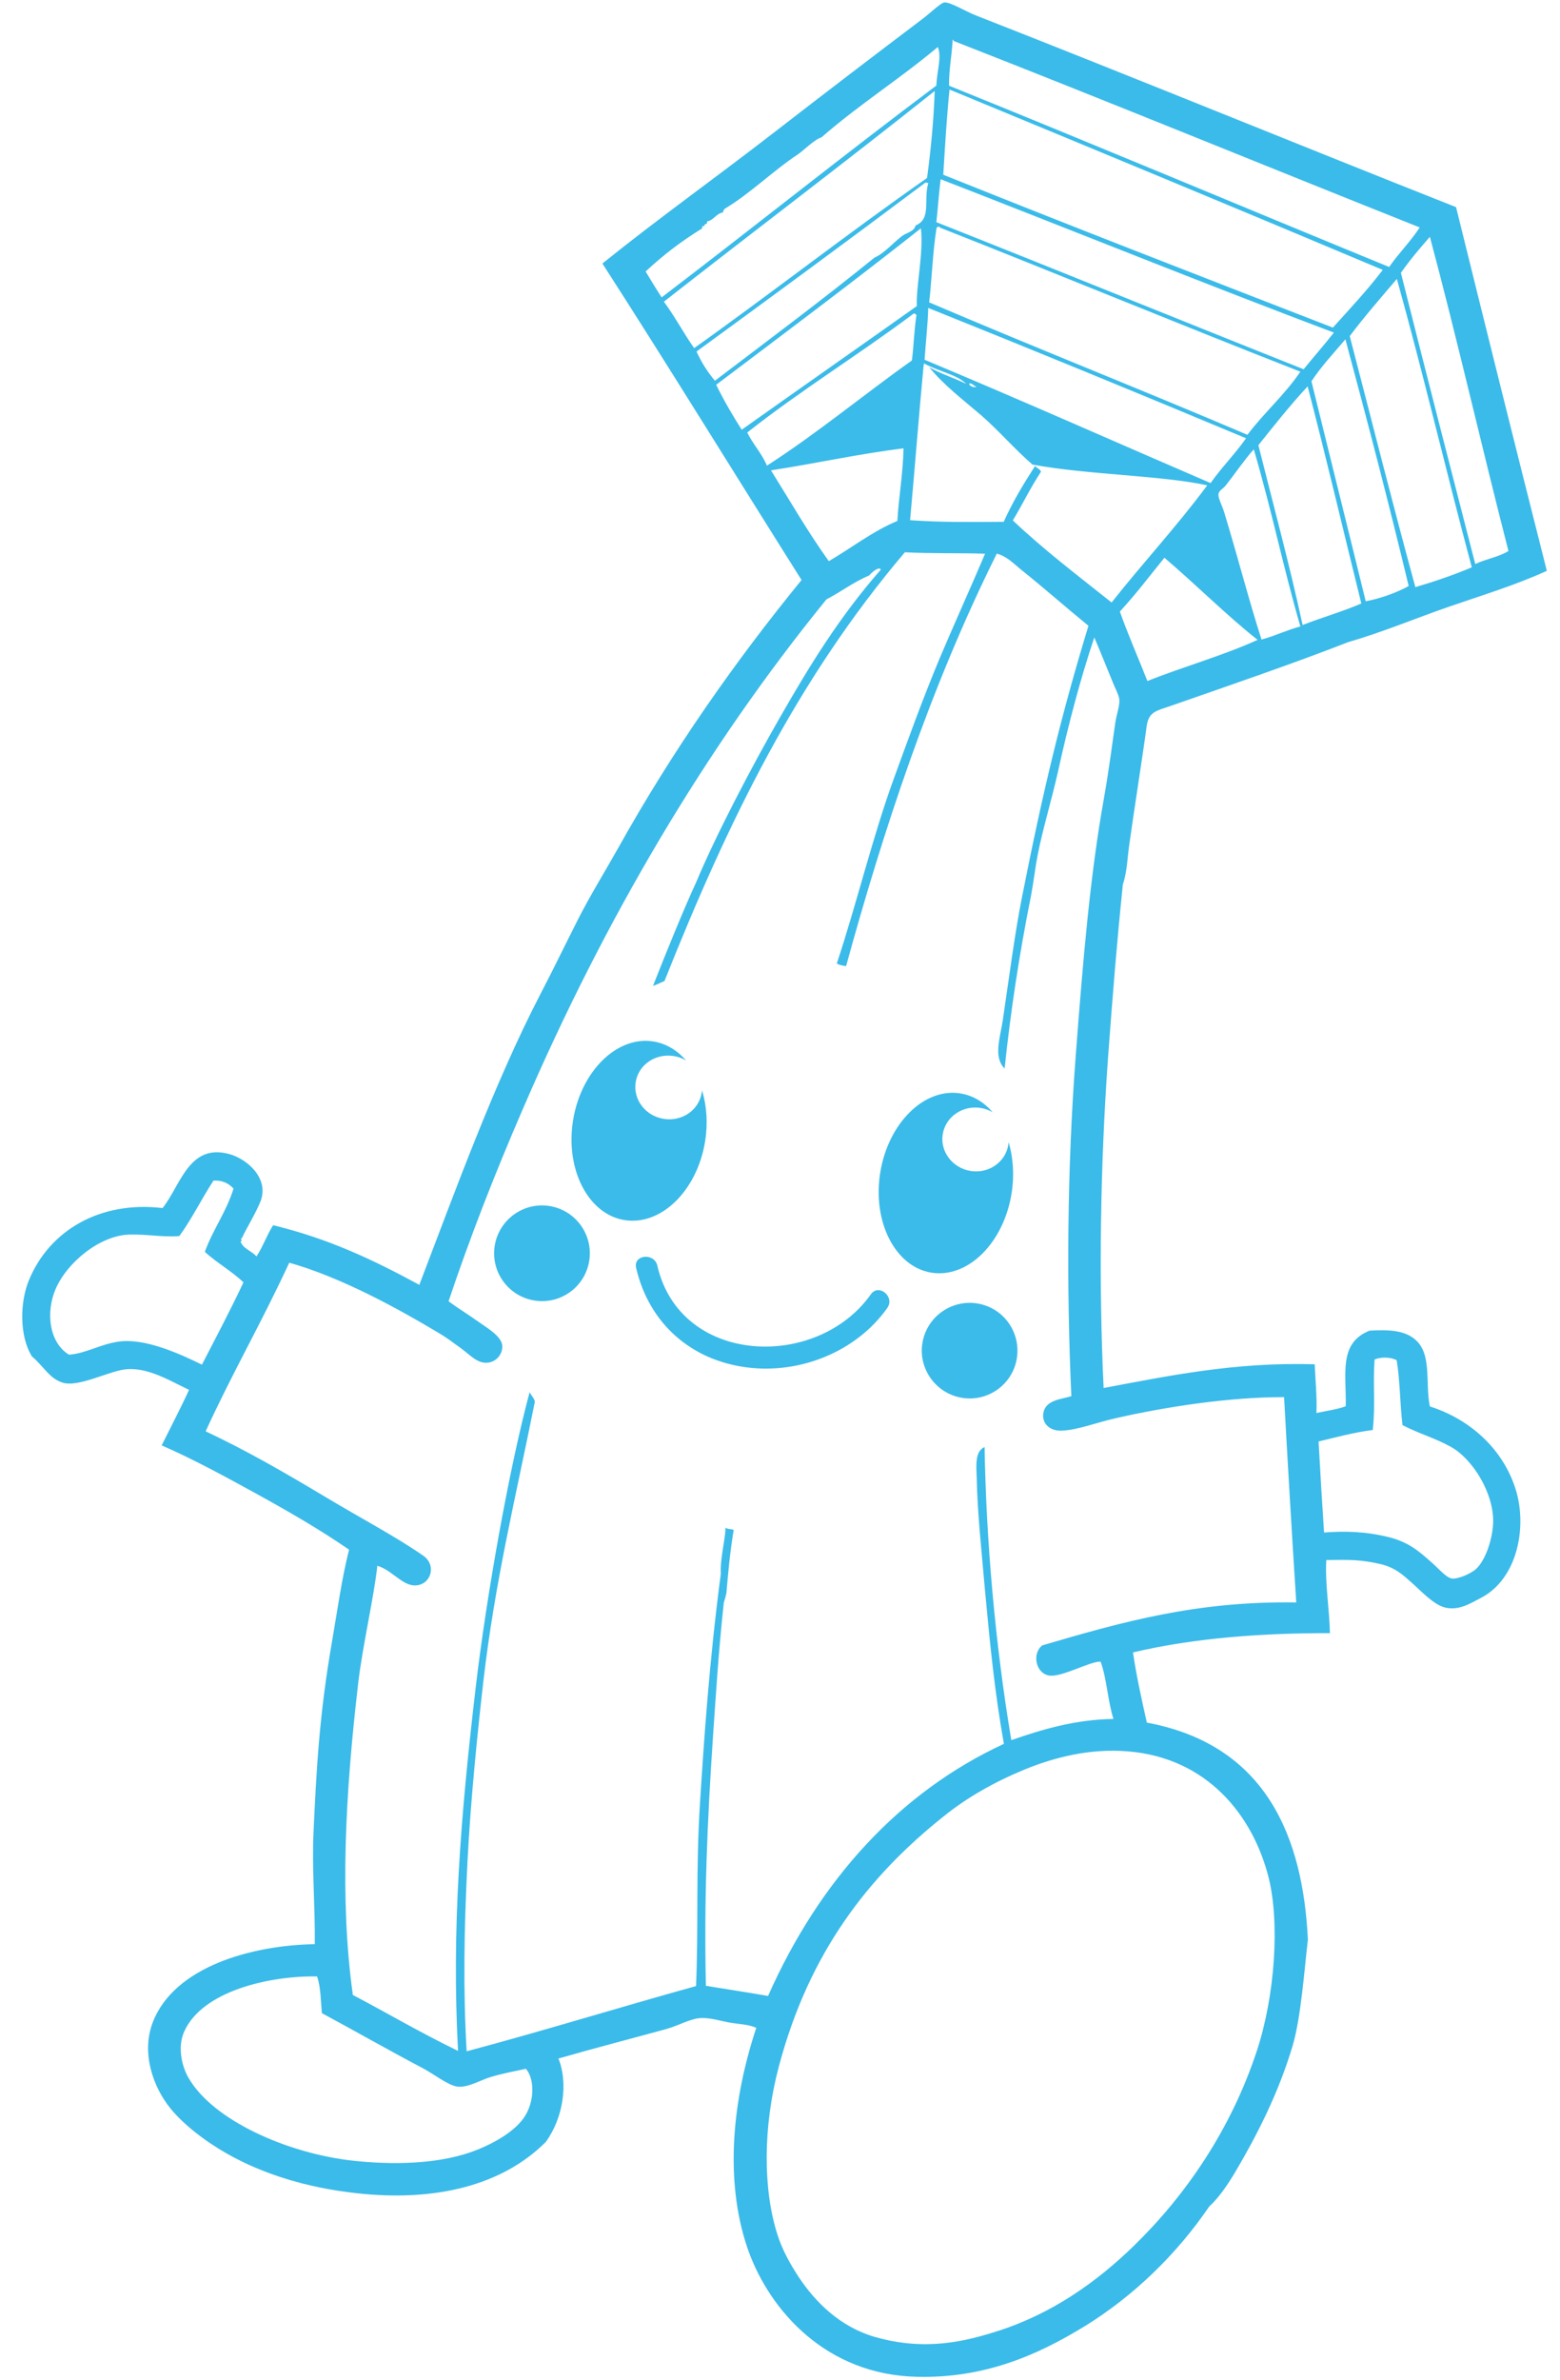 <?xml version="1.0" encoding="utf-8"?>
<!-- Generator: Adobe Illustrator 22.1.0, SVG Export Plug-In . SVG Version: 6.00 Build 0)  -->
<svg version="1.1" xmlns="http://www.w3.org/2000/svg" xmlns:xlink="http://www.w3.org/1999/xlink" x="0px" y="0px"
	 viewBox="0 0 320 488" style="enable-background:new 0 0 320 488;" xml:space="preserve">
<style type="text/css">
	.st0{fill:#3BBBE9;}
	.st1{fill-rule:evenodd;clip-rule:evenodd;fill:#3BBBE9;}
	.st2{fill:none;}
</style>
<g id="レイヤー_1">
</g>
<g id="レイヤー1">
	<g>
		<g>
			<g>
				<g>
					<path class="st0" d="M143.998,223.521c-0.001,0.168-0.031,0.349-0.057,0.512
						c-0.585,3.587-4.076,5.959-7.811,5.35c-3.75-0.612-6.312-3.973-5.726-7.56
						c0.58-3.555,4.078-5.926,7.828-5.314c0.916,0.149,1.751,0.453,2.507,0.914
						c-1.781-2.058-4.066-3.473-6.685-3.901c-7.436-1.214-14.847,6.02-16.494,16.109
						c-1.647,10.089,3.082,19.288,10.518,20.502c7.494,1.223,14.902-5.994,16.549-16.083
						C145.24,230.297,144.966,226.656,143.998,223.521z"/>
					<path class="st0" d="M206.901,234.175c-0.032,0.197-0.037,0.347-0.069,0.544
						c-0.58,3.555-4.048,5.948-7.75,5.343c-3.718-0.607-6.28-3.984-5.7-7.539
						c0.583-3.571,4.089-5.976,7.807-5.369c0.884,0.144,1.725,0.449,2.436,0.886
						c-1.743-2.05-4.004-3.445-6.608-3.87c-7.388-1.206-14.789,6.026-16.447,16.182
						c-1.655,10.139,3.062,19.351,10.45,20.556c7.468,1.219,14.815-6.023,16.47-16.162
						C208.105,240.98,207.834,237.32,206.901,234.175z"/>
				</g>
			</g>
			<g>
				<g>
					<path class="st1" d="M49.337,254.449c0.389,1.527,2.316,1.992,3.269,3.141
						c1.3-1.925,2.155-4.442,3.426-6.404c11.443,2.793,20.378,7.027,29.982,12.226
						c7.343-19.183,15.274-41.144,24.787-59.502c2.582-4.943,5.084-10.117,7.676-15.244
						c2.571-5.079,5.602-9.949,8.388-14.909c11.143-19.943,23.874-38.095,37.556-54.845
						c-13.614-21.579-27.287-43.822-40.849-64.888c11.48-9.24,23.218-17.582,35.164-26.833
						c10.085-7.805,20.018-15.399,30.635-23.419c1.267-0.954,3.575-3.15,4.301-3.266
						c1.187-0.16,4.377,1.824,6.526,2.663c32.111,12.573,67.004,26.861,98.48,39.296
						c6.18,25.023,12.223,49.317,18.62,74.561c-6.402,2.942-13.393,5.045-20.293,7.434
						c-6.811,2.368-13.525,5.19-20.425,7.176c-11.565,4.502-23.809,8.675-36.113,12.972
						c-3.195,1.145-4.823,1.164-5.263,4.323c-0.82,6.154-2.685,17.84-3.642,24.83
						c-0.243,1.71-0.387,5.168-1.23,7.536c-1.238,12.075-2.034,21.849-3.052,35.658
						c-1.538,21.425-1.968,45.133-0.895,67.606c13.332-2.499,27.067-5.368,43.303-4.853
						c0.134,3.451,0.499,6.79,0.347,9.978c2.089-0.433,4.519-0.793,6.014-1.39
						c0.142-6.651-1.52-12.943,4.89-15.496c3.89-0.223,7.058-0.074,9.236,1.728
						c3.664,2.952,2.115,8.936,3.128,13.811c7.301,2.301,14.426,7.803,17.381,16.324
						c2.768,7.818,0.815,19.118-7.136,23.052c-1.893,0.985-4.373,2.581-7.236,1.827
						c-2.311-0.629-4.864-3.416-6.732-5.067c-1.704-1.504-3.371-3.139-6.527-3.84
						c-3.931-0.893-6.097-0.877-10.992-0.801c-0.275,4.865,0.635,10.01,0.746,14.987
						c-13.16-0.029-27.453,0.883-40.398,3.95c0.693,4.821,1.818,9.831,2.84,14.387
						c24.652,4.596,32.026,23.692,33.037,44.508c-0.735,6.135-1.396,15.864-3.133,21.754
						c-2.933,9.83-7.379,18.437-11.766,25.876c-1.569,2.621-3.368,5.286-5.339,7.065
						c-6.735,9.882-15.513,18.339-25.44,24.488c-10.063,6.176-20.823,10.742-34.476,10.432
						c-18.68-0.393-30.152-13.6-34.56-25.687c-4.745-13.168-3.826-29.615,1.563-45.855
						c-1.535-0.688-3.25-0.733-5.03-1.007c-1.93-0.28-4.099-1.055-6.184-1.009
						c-2.222,0.058-4.62,1.516-7.112,2.221c-7.202,1.984-14.927,3.97-22.259,6.086
						c2.033,5.007,1.01,12.139-2.578,17.085c-8.922,8.953-22.714,12.335-38.882,10.52
						c-10.199-1.127-19.086-3.906-26.481-8.072c-4.571-2.596-8.956-6.002-11.613-9.26
						c-3.592-4.421-6.069-11.383-3.663-17.685c4.389-11.442,20.377-15.827,33.233-16.032
						c0.101-7.787-0.602-15.285-0.258-22.896c0.572-12.269,1.121-23.866,3.824-39.3
						c1.004-5.789,1.981-12.861,3.471-18.687c-6.141-4.215-12.286-7.757-18.997-11.458
						c-5.559-3.044-12.777-7.03-19.445-9.917c1.7-3.406,4.196-8.245,5.618-11.393
						c-3.734-1.737-8.109-4.503-12.6-4.243c-3.475,0.172-10.011,3.847-13.365,2.762
						c-2.686-0.858-3.79-3.259-6.27-5.378c-2.598-4.175-2.47-11.133-0.617-15.59
						c4.222-10.308,14.706-16.333,27.415-14.813c3.66-4.497,5.375-13.4,13.744-11.057
						c3.69,1.04,8.101,4.97,6.391,9.585c-0.934,2.42-3.031,5.778-3.88,7.691
						C49.012,253.756,50.026,254.545,49.337,254.449z M194.676,17.568
						c30.588,12.377,60.037,24.767,90.282,37.169c1.959-2.84,4.34-5.16,6.268-8.107
						c-31.802-12.657-63.535-25.69-95.64-38.246c0.021-0.13,0.008-0.25-0.161-0.245
						C195.186,11.968,194.648,14.134,194.676,17.568z M168.493,28.178
						c-1.303,0.308-3.772,2.764-4.743,3.413c-5.191,3.423-9.856,8.095-15.13,11.236
						c-0.079,0.24-0.318,0.318-0.321,0.737c-1.384,0.179-1.912,1.623-3.25,1.825
						c0.112,0.825-0.73,0.3-0.574,1.1c-0.312-0.302-0.415-0.235-0.458,0.346
						c-4.398,2.73-7.799,5.319-11.583,8.821c1.085,1.81,2.158,3.581,3.289,5.312
						c18.799-14.319,37.218-29.088,56.342-43.421c0.16-3.253,1.131-5.701,0.316-7.92
						C184.646,16.133,176.109,21.501,168.493,28.178z M193.489,35.822
						c26.261,10.543,51.031,20.136,79.923,31.343c3.473-3.855,7.02-7.616,10.23-11.833
						c-30.195-12.714-59.533-24.853-88.868-36.973C194.189,24.115,193.864,29.814,193.489,35.822z
						 M136.184,61.851c2.252,3.041,4.035,6.442,6.205,9.522c15.628-11.105,31.483-23.501,47.778-34.882
						c0.766-5.778,1.364-11.701,1.567-17.839C173.275,33.347,154.878,47.211,136.184,61.851z
						 M287.363,55.938c5.09,20.219,10.103,39.722,15.253,59.698c2.427-1.133,4.76-1.408,6.808-2.671
						c-5.638-21.957-10.583-43.751-16.114-64.413C291.24,50.919,289.217,53.282,287.363,55.938z
						 M192.069,45.545c24.596,9.732,51.604,20.733,75.343,30.157c2.053-2.524,4.188-4.95,6.204-7.513
						c-26.463-9.971-54.335-21.229-80.666-31.447C192.499,40.437,192.388,42.925,192.069,45.545z
						 M189.837,37.428c-15.547,11.656-31.378,23.282-46.963,34.645c1.005,2.183,2.243,4.183,3.781,5.981
						c10.964-8.333,22.027-16.567,32.735-25.245c1.99-0.852,3.836-3.056,5.67-4.44
						c0.928-0.689,2.47-0.874,2.746-2.141c3.322-1.358,1.574-5.209,2.614-8.705
						C190.231,37.493,190.01,37.457,189.837,37.428z M276.869,68.905
						c4.472,17.159,8.8,34.43,13.463,51.469c3.981-1.165,7.865-2.499,11.575-4.061
						c-5.265-19.61-9.928-39.628-15.371-59.132C283.266,61.036,279.952,64.801,276.869,68.905z
						 M192.724,46.629c0.106-0.387-0.578-0.062-0.614,0.117c-0.788,4.866-1.034,11.368-1.515,15.242
						c22.072,9.422,43.544,17.887,65.289,27.154c3.438-4.568,7.6-8.127,10.858-12.942
						C241.428,66.3,216.718,56.077,192.724,46.629z M146.907,78.887
						c1.572,3.199,3.357,6.265,5.24,9.213c11.972-8.488,23.961-16.875,35.921-25.348
						c-0.193-3.916,1.411-10.919,0.837-15.941C175.089,57.724,160.982,68.27,146.907,78.887z
						 M269.012,78.167c3.647,14.838,7.442,30.023,11.135,45.103c2.687-0.487,6.237-1.69,8.814-3.12
						c-3.995-16.677-8.567-34.206-12.98-50.582C273.616,72.359,271.117,74.996,269.012,78.167z
						 M189.661,73.756c20.212,8.446,38.866,16.755,58.664,25.283c2.291-3.258,4.976-5.913,7.276-9.187
						c-22.204-9.276-43.616-18.068-65.192-26.719C190.321,66.567,189.879,70.244,189.661,73.756z
						 M153.279,88.672c1.165,2.393,3.015,4.309,4.036,6.795c10.295-6.61,19.753-14.482,29.737-21.565
						c0.424-3.26,0.362-5.237,0.94-9.365c-0.237-0.039-0.213-0.286-0.544-0.273
						C176.241,72.661,164.284,79.99,153.279,88.672z M258.127,91.272
						c3.079,12.258,6.357,24.363,9.074,36.863c3.96-1.54,8.195-2.749,12.046-4.407
						c-3.682-14.844-7.163-29.775-11.015-44.511C264.706,83.014,261.426,87.137,258.127,91.272z
						 M189.441,75.101c-0.944,9.953-1.811,21.128-2.756,31.55c6.603,0.456,12.571,0.372,19.203,0.327
						c1.982-4.368,4.216-8.005,6.441-11.442c0.33,0.457,1.058,0.627,1.203,1.188
						c-2.224,3.37-3.786,6.697-5.774,9.971c6.275,5.951,13.354,11.328,20.265,16.827
						c6.469-8.209,13.2-15.384,19.62-24.022c-9.569-2.067-24.415-2.136-35.856-4.257
						c-3.655-3.151-6.945-7.002-10.482-10.068c-3.798-3.26-7.668-6.177-10.696-9.883
						c2.682,1.496,4.551,1.953,7.607,3.41c-1.999-1.957-5.568-2.505-8.679-4.192
						C189.503,74.723,189.47,74.92,189.441,75.101z M200.289,79.259
						c-0.631-0.103-0.665-0.681-1.476-0.645C198.725,79.155,199.965,79.594,200.289,79.259z
						 M251.421,99.545c-0.648,0.769-1.346,0.975-1.471,1.744c-0.152,0.731,0.776,2.415,1.165,3.738
						c2.751,9.01,5.084,18.101,7.656,26.089c2.777-0.74,5.212-1.957,7.971-2.685
						c-3.553-12.234-5.776-23.427-9.553-36.302C255.695,93.701,253.021,97.519,251.421,99.545z
						 M158.145,96.427c3.907,6.239,7.577,12.655,11.868,18.62c4.269-2.464,9-6.149,14.067-8.248
						c0.23-4.552,1.19-10.013,1.252-14.88C175.731,93.11,167.43,95.016,158.145,96.427z
						 M229.713,125.38c1.723,4.855,3.772,9.462,5.648,14.241c7.404-2.962,15.397-5.156,22.606-8.435
						c-6.492-5.146-12.565-11.267-19.112-16.841C235.554,118.396,233.305,121.458,229.713,125.38z
						 M142.79,180.913c4.019-9.635,11.34-23.626,17.247-33.913
						c5.948-10.379,12.076-20.445,20.641-30.212c-0.346-0.78-1.908,0.612-2.391,1.191
						c-3.141,1.319-5.786,3.359-8.764,4.908c-24.715,30.356-45.494,65.507-62.354,104.662
						c-5.637,13.004-10.823,26.282-15.156,39.23c1.895,1.419,3.811,2.557,6.073,4.169
						c1.633,1.176,4.889,3.001,4.949,5.013c0.054,1.942-1.526,3.366-3.149,3.421
						c-2.055,0.118-3.444-1.604-5.461-3.061c-1.523-1.123-3.026-2.21-4.123-2.86
						c-8.77-5.248-20.275-11.565-30.967-14.589c-5.916,12.758-11.452,22.161-17.152,34.566
						c8.22,3.88,15.642,8.12,24.253,13.275c7.287,4.385,14.984,8.433,20.437,12.266
						c2.937,2.112,1.29,6.416-2.188,6.033c-2.47-0.318-4.556-3.249-7.284-3.997
						c-0.726,6.625-3.046,16.504-3.917,23.996c-2.648,22.607-3.835,44.46-1.101,63.992
						c7.207,3.784,14.064,7.845,21.572,11.458c-1.332-24.971,0.506-47.978,3.647-74.691
						c2.144-18.233,6.762-44.469,11.038-60.353c0.314,0.656,0.896,1.156,1.077,1.942
						c-3.941,19.672-8.176,36.755-10.558,57.27c-1.158,10.136-2.62,24.191-3.274,37.218
						c-0.698,13.742-0.896,26.138-0.162,38.702c15.856-4.223,31.312-9.015,47.055-13.374
						c0.534-12.439-0.086-23.624,0.827-37.819c0.799-12.465,1.84-28.371,4.257-46.743
						c-0.18-3.107,0.938-6.976,0.955-9.397c0.662,0.378,1.319,0.215,1.684,0.461
						c-0.805,4.711-1.205,9.64-1.492,12.889c-0.03,0.281-0.556,2.18-0.524,1.882
						c-1.148,10.575-1.688,19.87-2.183,26.868c-1.243,18.331-1.897,33.981-1.502,51.803
						c3.789,0.636,8.418,1.323,12.752,2.082c10.533-23.74,26.935-41.764,48.373-51.684
						c-1.878-10.532-2.828-20.221-3.854-31.235c-0.609-7.145-1.588-16.032-1.721-23.353
						c-0.076-2.215-0.442-5.387,1.617-6.261c0.315,19.037,2.147,40.222,5.48,60.088
						c6.433-2.228,13.036-4.211,20.956-4.348c-1.182-3.675-1.331-8.121-2.633-11.746
						c-2.274-0.069-8.072,3.305-10.61,2.841c-2.737-0.496-3.5-4.523-1.356-6.176
						c16.736-4.919,31.815-9.115,52.095-8.8c-0.911-14.24-1.741-28.267-2.496-42.093
						c-11.06-0.023-24.027,1.93-34.451,4.298c-3.883,0.864-7.722,2.387-10.963,2.565
						c-2.721,0.195-4.321-1.545-3.968-3.607c0.46-2.716,3.738-2.821,5.742-3.452
						c-1-22.192-0.909-46.26,0.927-70.175c1.486-19.601,2.952-36.716,5.737-52.286
						c1.111-6.243,1.83-12.096,2.338-15.512c0.275-1.888,1.023-3.75,0.818-5.012
						c-0.16-0.934-0.828-2.136-1.257-3.214c-1.195-2.888-2.576-6.375-3.855-9.358
						c-2.818,8.402-5.341,17.878-7.46,27.572c-1.338,5.92-3.201,12.039-4.19,17.21
						c-0.424,2.134-0.819,5.482-1.361,8.336c-2.363,11.756-4.179,23.651-5.384,35.261
						c-2.383-2.34-0.888-6.402-0.36-9.998c1.084-7.306,2.463-17.827,3.896-24.993
						c4.433-22.483,8.173-37.765,13.66-55.771c-4.653-3.804-9.089-7.722-13.626-11.354
						c-1.581-1.251-3.067-2.906-5.176-3.436c-13.725,27.524-23.4,57.191-30.911,84.554
						c-0.751-0.09-1.434-0.218-1.906-0.531c4.062-12.218,7.429-26.298,11.799-38.18
						c2.74-7.524,5.763-15.927,9.343-24.49c2.919-6.906,6.13-13.949,9.27-21.34
						c-5.25-0.185-11.257-0.005-16.449-0.298c-22.057,25.98-36.332,55.282-49.305,87.89
						c-0.777,0.327-1.525,0.744-2.361,1.01C136.549,195.499,140.318,186.227,142.79,180.913z
						 M281.964,278.715c-0.375,5.336,0.211,8.962-0.367,14.453c-3.916,0.503-7.489,1.485-11.119,2.356
						c0.363,6.516,0.705,12.457,1.122,18.664c4.317-0.321,8.573-0.231,13.355,0.97
						c4.092,1.036,6.244,3.002,8.51,4.986c1.476,1.25,3.017,3.151,4.205,3.445
						c1.028,0.286,3.821-0.788,5.114-1.924c1.861-1.713,3.331-5.863,3.498-9.366
						c0.246-5.998-4.148-13.222-8.76-15.724c-3.28-1.798-6.358-2.619-9.826-4.395
						c-0.53-4.324-0.494-9.078-1.2-13.314C285.064,278.111,283.049,278.253,281.964,278.715z
						 M43.793,242.042c-2.415,3.674-4.448,7.883-7.009,11.368c-3.568,0.276-6.351-0.399-10.276-0.3
						c-6.014,0.163-12.826,5.745-15.139,11.252c-2.026,4.798-1.245,10.929,2.779,13.368
						c3.451-0.226,6.524-2.213,10.355-2.699c5.382-0.685,12.447,2.554,16.916,4.745
						c2.657-5.149,5.803-11.076,8.521-16.871c-2.376-2.288-5.497-4.024-7.924-6.255
						c1.705-4.683,4.341-8.053,5.89-12.962C46.744,242.405,45.354,241.959,43.793,242.042z
						 M210.223,362.757c-6.228,2.564-11.807,5.723-16.637,9.61
						c-15.428,12.296-27.621,27.88-33.825,51.302c-3.272,12.313-3.278,25.177-0.271,34.514
						c1.037,3.196,2.528,5.844,4.343,8.646c3.417,5.131,8.477,10.228,15.691,12.298
						c10.294,2.925,18.476,0.913,25.201-1.25c10.981-3.506,20.194-9.973,27.905-17.493
						c10.466-10.197,19.836-23.65,25.212-40.01c3.691-11.27,4.686-26.09,2.415-35.341
						c-3.205-12.833-12.621-24.677-28.956-25.982C223.584,358.43,216.376,360.247,210.223,362.757z
						 M65.04,405.197c-9.719-0.156-23.485,2.944-27.243,11.279c-1.526,3.364-0.348,7.426,0.838,9.451
						c4.981,8.786,20.387,15.572,33.742,17.045c8.162,0.895,17.007,0.692,23.94-1.659
						c4.155-1.406,9.591-4.254,11.588-7.845c1.855-3.329,1.604-7.507-0.037-9.339
						c-2.151,0.489-4.474,0.884-7.054,1.64c-2.151,0.607-4.862,2.333-7.064,2.008
						c-1.918-0.297-4.813-2.602-6.951-3.724c-7.084-3.731-14.439-7.923-20.777-11.33
						C65.793,410.146,65.803,407.407,65.04,405.197z"/>
				</g>
			</g>
			<path class="st0" d="M120.863,258.522c-0.874,5.356-5.913,8.974-11.261,8.101
				c-5.355-0.874-8.988-5.907-8.114-11.263c0.871-5.338,5.919-8.973,11.274-8.099
				C118.11,248.134,121.734,253.184,120.863,258.522z"/>
			<path class="st0" d="M208.578,278.508c-0.866,5.307-5.898,8.94-11.236,8.069
				c-5.342-0.872-8.998-5.924-8.132-11.23c0.877-5.374,5.948-8.985,11.29-8.113
				C205.837,268.106,209.455,273.135,208.578,278.508z"/>
			<path class="st0" d="M130.488,259.942c2.634,11.36,11.264,18.975,22.817,20.407
				c10.816,1.377,22.374-3.243,28.705-12.197c1.613-2.311-1.768-5.082-3.369-2.805
				c-11.023,15.606-39.089,14.624-43.805-5.871C134.225,256.768,129.855,257.215,130.488,259.942
				L130.488,259.942z"/>
		</g>
	</g>
	<rect class="st2" width="320" height="488"/>
</g>
</svg>